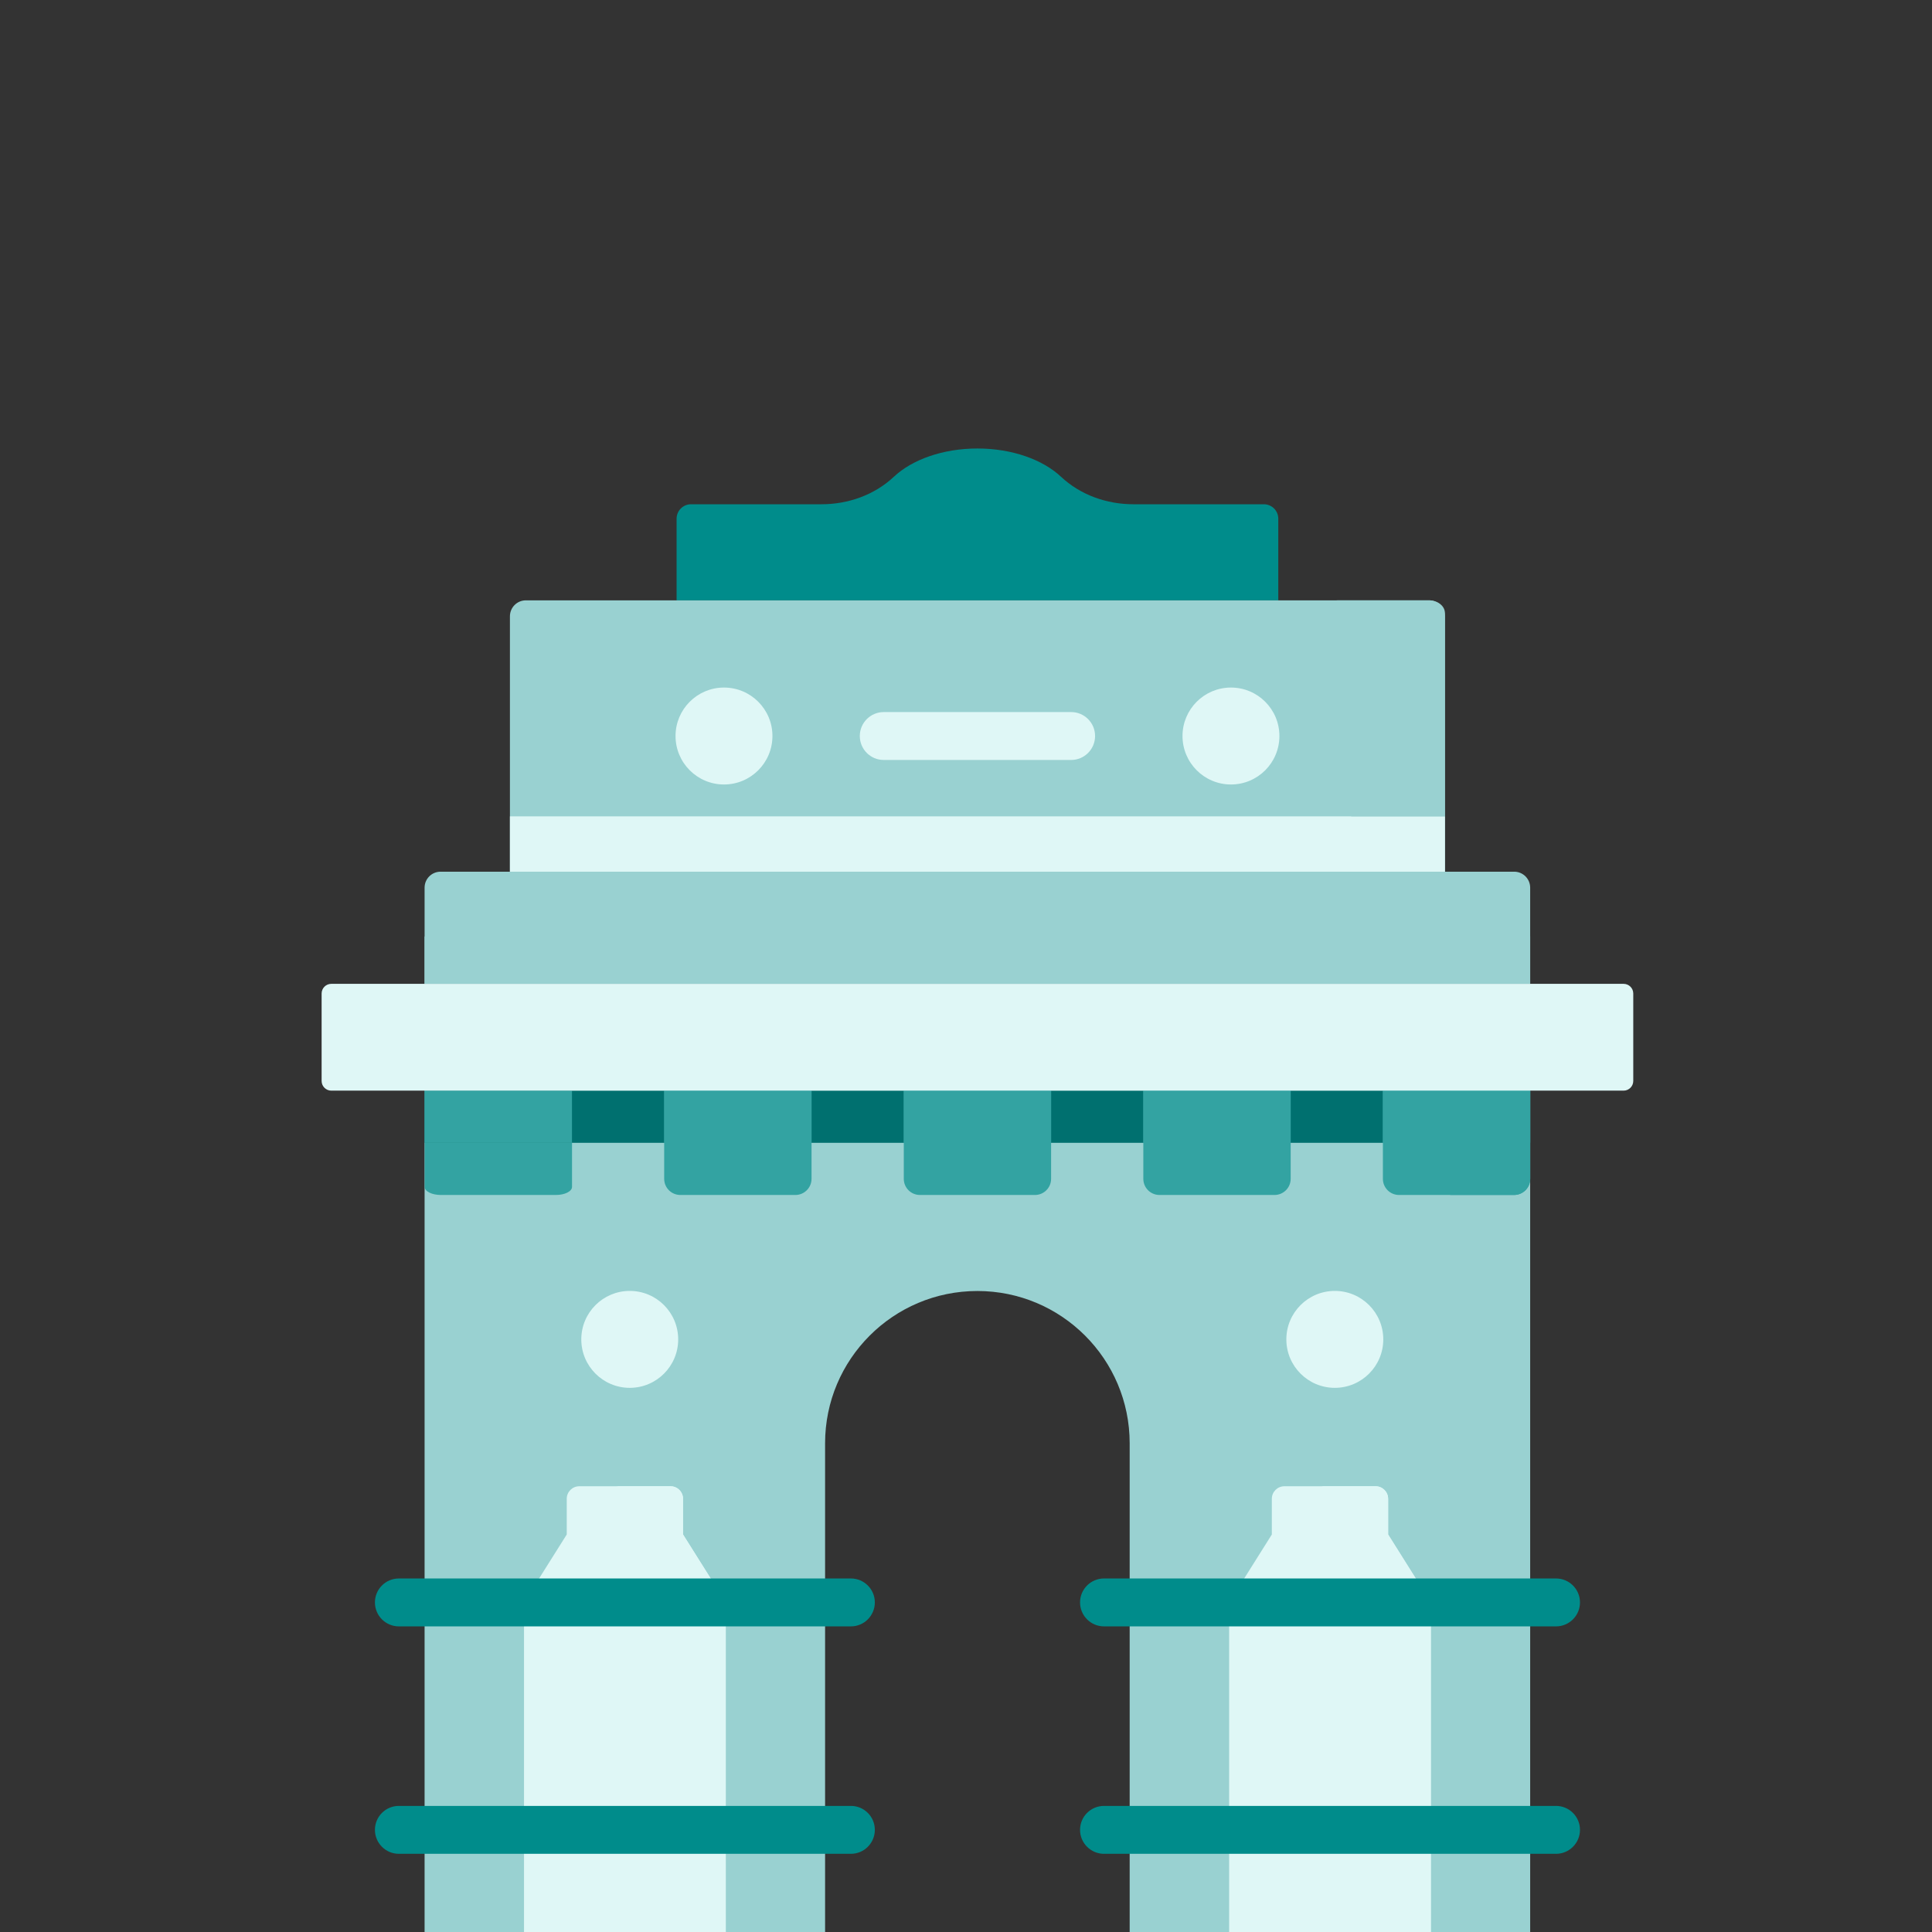 <svg width="64" height="64" viewBox="0 0 64 64" fill="none" xmlns="http://www.w3.org/2000/svg">
<rect x="0" y="0" width="64" height="64" fill="#333333" stroke="none"/>
<g clip-path="url(#clip0_821_17293)">
<path d="M37.545 16.704C36.661 16.704 35.791 16.397 35.145 15.791C34.544 15.228 33.53 14.857 32.379 14.857C31.228 14.857 30.214 15.228 29.613 15.791C28.968 16.397 28.098 16.704 27.213 16.704H22.892C22.628 16.704 22.413 16.918 22.413 17.183V19.887H42.345V17.183C42.345 16.918 42.131 16.704 41.866 16.704H37.545Z" fill="#008C8B"/>
<path d="M16.892 28.876V20.416C16.892 20.124 17.128 19.887 17.421 19.887H47.337C47.629 19.887 47.866 20.124 47.866 20.416V28.876H16.892Z" fill="#99D1D1"/>
<path d="M16.892 27.043H47.866V28.876H16.892V27.043Z" fill="#DFF7F6"/>
<path d="M47.336 19.887H44.232C44.525 19.887 44.761 20.076 44.761 20.308V27.043H47.865V20.308C47.865 20.076 47.628 19.887 47.336 19.887Z" fill="#99D1D1"/>
<path d="M23.983 25.987C24.87 25.987 25.588 25.268 25.588 24.381C25.588 23.495 24.87 22.776 23.983 22.776C23.097 22.776 22.378 23.495 22.378 24.381C22.378 25.268 23.097 25.987 23.983 25.987Z" fill="#DFF7F6"/>
<path d="M40.777 25.987C41.664 25.987 42.382 25.268 42.382 24.381C42.382 23.495 41.664 22.776 40.777 22.776C39.891 22.776 39.172 23.495 39.172 24.381C39.172 25.268 39.891 25.987 40.777 25.987Z" fill="#DFF7F6"/>
<path d="M35.483 25.175H29.276C28.837 25.175 28.482 24.82 28.482 24.381C28.482 23.943 28.838 23.588 29.276 23.588H35.483C35.921 23.588 36.276 23.943 36.276 24.381C36.276 24.82 35.921 25.175 35.483 25.175Z" fill="#DFF7F6"/>
<path d="M14.065 29.405V32.591H50.689V29.405C50.689 29.113 50.452 28.876 50.16 28.876H14.594C14.302 28.876 14.065 29.113 14.065 29.405Z" fill="#99D1D1"/>
<path d="M14.065 31.023H50.689V32.591H14.065V31.023Z" fill="#99D1D1"/>
<path d="M14.065 36.129V66.9C14.065 67.192 14.302 67.428 14.594 67.428H27.332V47.811C27.332 45.025 29.591 42.766 32.377 42.766C35.163 42.766 37.422 45.025 37.422 47.811V67.428H50.16C50.453 67.428 50.689 67.192 50.689 66.9V36.129H14.065Z" fill="#99D1D1"/>
<path d="M14.065 36.129H50.689V37.857H14.065V36.129Z" fill="#00706F"/>
<path d="M18.774 49.65V50.832L17.359 53.082H24.041L22.626 50.832V49.65C22.626 49.42 22.44 49.234 22.21 49.234H19.19C18.96 49.234 18.774 49.42 18.774 49.65Z" fill="#DFF7F6"/>
<path d="M17.359 53.082H24.041V67.428H17.359V53.082Z" fill="#DFF7F6"/>
<path d="M22.627 50.832V49.65C22.627 49.42 22.441 49.234 22.211 49.234H20.381C20.544 49.234 20.676 49.42 20.676 49.65V50.832L21.68 53.082H24.041L22.627 50.832Z" fill="#DFF7F6"/>
<path d="M21.681 53.082H24.042V67.428H21.681V53.082Z" fill="#DFF7F6"/>
<path d="M42.131 49.65V50.832L40.717 53.082H47.398L45.984 50.832V49.65C45.984 49.42 45.797 49.234 45.568 49.234H42.547C42.317 49.234 42.131 49.42 42.131 49.65Z" fill="#DFF7F6"/>
<path d="M45.983 50.832V49.65C45.983 49.42 45.796 49.234 45.566 49.234H43.736C43.9 49.234 44.032 49.42 44.032 49.65V50.832L45.036 53.082H47.397L45.983 50.832Z" fill="#DFF7F6"/>
<path d="M40.717 53.082H47.398V67.428H40.717V53.082Z" fill="#DFF7F6"/>
<path d="M45.037 53.082H47.398V67.428H45.037V53.082Z" fill="#DFF7F6"/>
<path d="M22.002 36.129V39.05C22.002 39.346 22.241 39.585 22.537 39.585H26.348C26.643 39.585 26.883 39.346 26.883 39.05V36.129H22.002Z" fill="#33A3A2"/>
<path d="M29.939 36.129V39.05C29.939 39.346 30.178 39.585 30.474 39.585H34.284C34.58 39.585 34.819 39.346 34.819 39.05V36.129H29.939Z" fill="#33A3A2"/>
<path d="M37.874 36.129V39.05C37.874 39.346 38.114 39.585 38.409 39.585H42.22C42.515 39.585 42.755 39.346 42.755 39.05V36.129H37.874Z" fill="#33A3A2"/>
<path d="M45.81 36.129V39.05C45.81 39.346 46.049 39.585 46.345 39.585H50.155C50.451 39.585 50.69 39.346 50.69 39.05V36.129H45.81Z" fill="#33A3A2"/>
<path d="M14.068 37.857V39.318C14.068 39.465 14.308 39.585 14.603 39.585H18.414C18.71 39.585 18.949 39.465 18.949 39.318V37.857H14.068Z" fill="#33A3A2"/>
<path d="M29.939 36.129H34.819V37.857H29.939V36.129Z" fill="#33A3A2"/>
<path d="M45.81 36.129H50.691V37.857H45.81V36.129Z" fill="#33A3A2"/>
<path d="M37.874 36.129H42.755V37.857H37.874V36.129Z" fill="#33A3A2"/>
<path d="M14.067 36.129H18.948V37.857H14.067V36.129Z" fill="#33A3A2"/>
<path d="M22.002 36.129H26.883V37.857H22.002V36.129Z" fill="#33A3A2"/>
<path d="M50.155 39.585C50.451 39.585 50.69 39.346 50.69 39.05V36.129H48.038V39.585L50.155 39.585Z" fill="#33A3A2"/>
<path d="M44.218 45.974C45.104 45.974 45.823 45.255 45.823 44.369C45.823 43.482 45.104 42.763 44.218 42.763C43.331 42.763 42.612 43.482 42.612 44.369C42.612 45.255 43.331 45.974 44.218 45.974Z" fill="#DFF7F6"/>
<path d="M20.861 45.974C21.748 45.974 22.466 45.255 22.466 44.369C22.466 43.482 21.748 42.763 20.861 42.763C19.975 42.763 19.256 43.482 19.256 44.369C19.256 45.255 19.975 45.974 20.861 45.974Z" fill="#DFF7F6"/>
<path d="M10.654 32.912V35.808C10.654 35.985 10.798 36.129 10.975 36.129H53.783C53.96 36.129 54.104 35.985 54.104 35.808V32.912C54.104 32.734 53.96 32.591 53.783 32.591H10.975C10.798 32.591 10.654 32.734 10.654 32.912Z" fill="#DFF7F6"/>
<path d="M28.187 53.876H13.213C12.775 53.876 12.42 53.52 12.42 53.082C12.42 52.644 12.775 52.289 13.213 52.289H28.187C28.625 52.289 28.98 52.644 28.98 53.082C28.98 53.52 28.625 53.876 28.187 53.876Z" fill="#008C8B"/>
<path d="M28.187 61.41H13.213C12.775 61.41 12.42 61.054 12.42 60.616C12.42 60.178 12.775 59.823 13.213 59.823H28.187C28.625 59.823 28.98 60.178 28.98 60.616C28.98 61.054 28.625 61.41 28.187 61.41Z" fill="#008C8B"/>
<path d="M51.545 53.876H36.572C36.133 53.876 35.778 53.52 35.778 53.082C35.778 52.644 36.133 52.289 36.572 52.289H51.545C51.983 52.289 52.339 52.644 52.339 53.082C52.339 53.52 51.983 53.876 51.545 53.876Z" fill="#008C8B"/>
<path d="M51.545 61.41H36.572C36.133 61.41 35.778 61.054 35.778 60.616C35.778 60.178 36.133 59.823 36.572 59.823H51.545C51.983 59.823 52.339 60.178 52.339 60.616C52.339 61.054 51.983 61.41 51.545 61.41Z" fill="#008C8B"/>
</g>
<defs>
<clipPath id="clip0_821_17293">
<rect width="64" height="64" fill="white" transform="translate(0.38)"/>
</clipPath>
</defs>
</svg>
